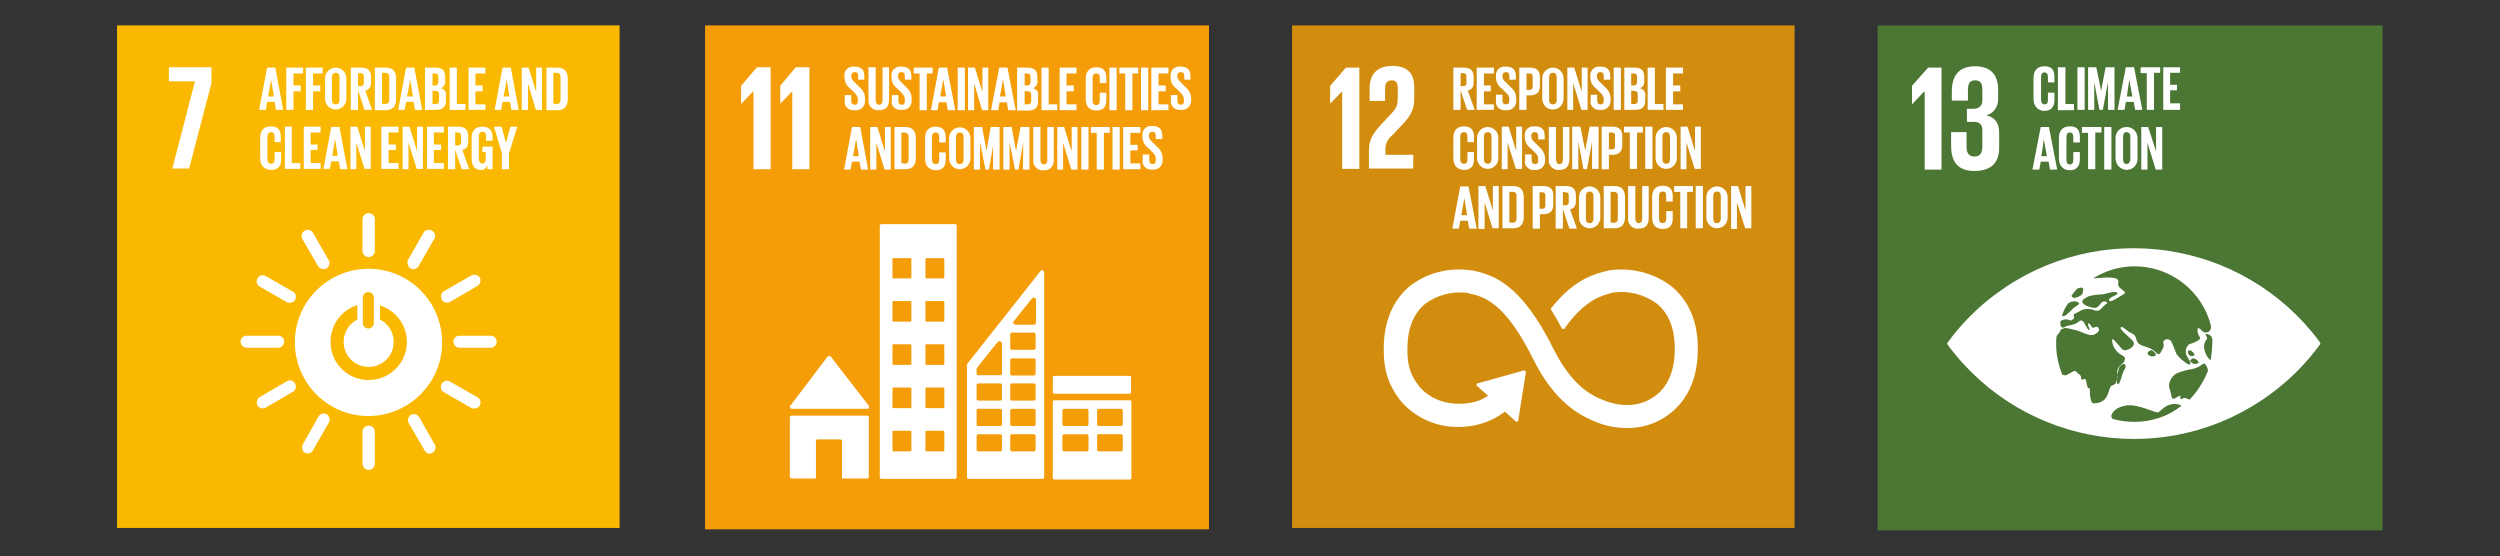 <?xml version="1.0" encoding="UTF-8"?> <svg xmlns="http://www.w3.org/2000/svg" xmlns:xlink="http://www.w3.org/1999/xlink" version="1.1" id="Layer_1" x="0px" y="0px" viewBox="0 0 728.3 162.1" style="enable-background:new 0 0 728.3 162.1;" xml:space="preserve"><rect x="0" y="0" width="728.3" height="162.1" fill="#333333" stroke="none"/> <style type="text/css"> .st0{fill:#FBB800;} .st1{fill:#FFFFFF;} .st2{fill:#F59D08;} .st3{fill:#D28D0E;} .st4{fill:#4B7634;} </style> <rect x="34.1" y="7.4" class="st0" width="146.4" height="146.4"></rect> <path class="st1" d="M107.4,78.3c-11.9,0-21.5,9.6-21.5,21.4c0,11.9,9.6,21.5,21.4,21.5s21.5-9.6,21.5-21.4c0,0,0,0,0,0 C128.8,87.9,119.2,78.3,107.4,78.3 M105.7,86.7c0-0.9,0.7-1.6,1.6-1.6s1.6,0.7,1.6,1.6v7.4c0,0.9-0.7,1.6-1.6,1.6 c-0.9,0-1.6-0.7-1.6-1.6V86.7z M107.4,110.7c-6.2,0-11.2-5-11.1-11.2c0-4.9,3.2-9.2,7.8-10.6v4.2c-3.6,1.8-5,6.2-3.2,9.8 c1.8,3.6,6.2,5,9.8,3.2s5-6.2,3.2-9.8c-0.7-1.4-1.8-2.5-3.2-3.2v-4.1c5.9,1.8,9.2,8.1,7.3,14C116.6,107.5,112.3,110.7,107.4,110.7"></path> <path class="st1" d="M82.8,99.5c0-0.9-0.7-1.7-1.7-1.7h-9.4c-1,0.1-1.7,0.9-1.6,1.9c0.1,0.9,0.8,1.5,1.6,1.6h9.4 C82,101.3,82.7,100.5,82.8,99.5"></path> <path class="st1" d="M144.7,99.5c0-0.9-0.7-1.6-1.6-1.7h-9.4c-1,0.1-1.7,0.9-1.6,1.9c0.1,0.9,0.8,1.5,1.6,1.6h9.4 C144,101.2,144.7,100.5,144.7,99.5"></path> <path class="st1" d="M107.4,136.9c0.9,0,1.7-0.7,1.8-1.7v-9.4c0-1-0.8-1.8-1.8-1.8c-1,0-1.8,0.8-1.8,1.8v9.4 C105.7,136.1,106.5,136.9,107.4,136.9"></path> <path class="st1" d="M139.8,118.1c0.4-0.8,0.2-1.8-0.6-2.3l-8.2-4.7c-0.9-0.4-1.9-0.1-2.4,0.8c-0.4,0.8-0.1,1.8,0.6,2.3l8.2,4.7 C138.3,119.2,139.3,118.9,139.8,118.1"></path> <path class="st1" d="M88.8,131.9c0.8,0.4,1.8,0.2,2.3-0.6l4.7-8.2c0.5-0.8,0.2-1.9-0.6-2.4c-0.8-0.5-1.9-0.2-2.4,0.6l0,0l-4.6,8.2 C87.8,130.5,88.1,131.5,88.8,131.9"></path> <path class="st1" d="M126,131.9c0.8-0.5,1.1-1.5,0.7-2.3l-4.6-8.1c-0.5-0.8-1.6-1.1-2.4-0.6c-0.8,0.5-1.1,1.6-0.6,2.4l4.7,8.1 C124.2,132.1,125.2,132.4,126,131.9"></path> <path class="st1" d="M75,118.1c0.5,0.8,1.5,1.1,2.3,0.7l8.1-4.7c0.8-0.5,1-1.6,0.5-2.5c-0.5-0.7-1.4-1-2.2-0.6l-8.1,4.7 C74.8,116.3,74.6,117.3,75,118.1"></path> <path class="st1" d="M107.4,74.9c0.9,0,1.7-0.7,1.8-1.6v-9.4c0-1-0.8-1.8-1.8-1.8c-1,0-1.8,0.8-1.8,1.8v9.4 C105.7,74.2,106.5,74.9,107.4,74.9"></path> <path class="st1" d="M86,87.3c0.4-0.8,0.2-1.8-0.6-2.3l-8.2-4.7c-0.9-0.4-1.9,0.1-2.3,1c-0.3,0.8-0.1,1.6,0.6,2.1l8.2,4.7 C84.6,88.4,85.6,88.1,86,87.3"></path> <path class="st1" d="M119.6,78.2c0.8,0.4,1.8,0.2,2.3-0.6l4.7-8.2c0.4-0.9,0-1.9-0.9-2.3c-0.8-0.4-1.7-0.1-2.2,0.5l-4.7,8.2 C118.5,76.6,118.8,77.7,119.6,78.2"></path> <path class="st1" d="M95.1,78.2c0.8-0.5,1.1-1.5,0.7-2.3l-4.7-8.2c-0.6-0.8-1.7-1-2.5-0.4c-0.7,0.5-0.9,1.4-0.6,2.2l4.7,8.1 C93.3,78.4,94.3,78.6,95.1,78.2"></path> <path class="st1" d="M128.7,87.3c0.5,0.8,1.5,1.1,2.3,0.7l8.1-4.7c0.8-0.5,1.1-1.6,0.7-2.4c-0.5-0.8-1.6-1.1-2.4-0.7l0,0l-8.2,4.7 C128.5,85.4,128.3,86.4,128.7,87.3"></path> <polygon class="st1" points="49.2,23.7 56.8,23.7 50.2,49.1 55.1,49.1 61.6,24.2 61.6,19.6 49.2,19.6 "></polygon> <path class="st1" d="M75.5,32l2.3-12.3h2.4L82.5,32h-2.1L80,29.7h-2.2L77.5,32H75.5z M78.1,28.1h1.7l-0.8-4.9l0,0L78.1,28.1z"></path> <path class="st1" d="M83.4,19.7h4.9v1.7h-2.8v3.5h2.1v1.7h-2.1V32h-2.1V19.7z"></path> <path class="st1" d="M89.2,19.7H94v1.7h-2.8v3.5h2.1v1.7h-2.1V32h-2.1V19.7z"></path> <path class="st1" d="M94.7,28.8v-6c0-1.7,1.4-3.1,3.1-3.1s3.1,1.4,3.1,3.1v6c0,1.7-1.4,3.1-3.1,3.1S94.7,30.5,94.7,28.8z M98.9,29.1 v-6.6c0-0.7-0.3-1.3-1.1-1.3c-0.7,0-1.1,0.5-1.1,1.3v6.6c0,0.8,0.3,1.3,1.1,1.3S98.9,29.9,98.9,29.1z"></path> <path class="st1" d="M104.3,26.3V32h-2.1V19.7h3c2.1,0,2.9,1,2.9,2.8V24c0,1.3-0.5,2.1-1.7,2.4l2,5.6h-2.2L104.3,26.3z M104.3,21.3 v3.8h0.7c0.5,0.1,1-0.3,1-0.8c0-0.1,0-0.2,0-0.2v-1.8c0-0.7-0.3-1-1-1L104.3,21.3z"></path> <path class="st1" d="M115.4,23v5.8c0,1.9-0.8,3.3-3,3.3h-3.2V19.7h3.2C114.6,19.7,115.4,21,115.4,23z M112.2,30.3 c0.9,0,1.2-0.5,1.2-1.3v-6.5c0-0.7-0.3-1.3-1.2-1.3h-0.9v9L112.2,30.3z"></path> <path class="st1" d="M116,32l2.3-12.3h2.4L123,32h-2.1l-0.4-2.3h-2.2l-0.4,2.3H116z M118.6,28.1h1.7l-0.8-4.9l0,0L118.6,28.1z"></path> <path class="st1" d="M123.9,19.7h3c2.1,0,2.8,1,2.8,2.7v1.3c0.1,0.9-0.4,1.7-1.3,2c1,0.2,1.7,1.1,1.5,2v1.6c0,1.7-0.8,2.7-2.9,2.7 h-3.2V19.7z M126,24.9h0.7c0.5,0.1,0.9-0.3,1-0.8c0-0.1,0-0.2,0-0.2v-1.5c0.1-0.5-0.3-0.9-0.7-1c-0.1,0-0.2,0-0.3,0H126V24.9z M126,26.4v3.9h0.9c0.5,0.1,0.9-0.3,1-0.7c0-0.1,0-0.2,0-0.3v-1.8c0-0.7-0.3-1-1-1L126,26.4z"></path> <path class="st1" d="M131,19.7h2.1v10.6h2.5V32H131V19.7z"></path> <path class="st1" d="M136.5,19.7h4.9v1.7h-2.9v3.5h2.1v1.7h-2.1v3.8h2.9V32h-4.9V19.7z"></path> <path class="st1" d="M144.1,32l2.3-12.3h2.4l2.3,12.3H149l-0.4-2.3h-2.2l-0.4,2.3H144.1z M146.7,28.1h1.7l-0.8-4.9l0,0L146.7,28.1z"></path> <path class="st1" d="M153.8,24.2V32H152V19.7h2l2.2,7.1v-7.1h1.7V32h-1.8L153.8,24.2z"></path> <path class="st1" d="M165.4,23v5.8c0,1.9-0.8,3.3-3,3.3h-3.2V19.7h3.2C164.6,19.7,165.4,21,165.4,23z M162.1,30.3 c0.9,0,1.2-0.5,1.2-1.3v-6.5c0-0.7-0.3-1.3-1.2-1.3h-0.9v9L162.1,30.3z"></path> <path class="st1" d="M75.8,46.1v-6c0-1.9,0.9-3.3,3.1-3.3s2.9,1.3,2.9,3.1v1.5H80v-1.6c0-0.8-0.3-1.3-1-1.3s-1.1,0.5-1.1,1.3v6.6 c0,0.7,0.3,1.3,1.1,1.3c0.7,0,1-0.5,1-1.3v-2.1h1.9v2.1c0,1.8-0.7,3.1-2.9,3.1S75.8,48,75.8,46.1z"></path> <path class="st1" d="M83,36.9H85v10.6h2.5v1.7H83V36.9z"></path> <path class="st1" d="M88.5,36.9h4.9v1.7h-2.9v3.5h2v1.6h-2v3.8h2.9v1.7h-4.9V36.9z"></path> <path class="st1" d="M94.2,49.3l2.3-12.3h2.4l2.3,12.3h-2.1L98.7,47h-2.2l-0.4,2.2H94.2z M96.8,45.4h1.6l-0.8-4.9l0,0L96.8,45.4z"></path> <path class="st1" d="M103.8,41.5v7.8h-1.7V36.9h2l2.2,7.1v-7.1h1.7v12.3h-1.8L103.8,41.5z"></path> <path class="st1" d="M111.2,36.9h4.9v1.7h-2.9v3.5h2.1v1.6h-2.1v3.8h2.9v1.7h-5V36.9z"></path> <path class="st1" d="M119,41.5v7.8h-1.7V36.9h2l2.2,7.1v-7.1h1.7v12.3h-1.8L119,41.5z"></path> <path class="st1" d="M124.4,36.9h4.9v1.7h-2.9v3.5h2.1v1.6h-2.1v3.8h2.9v1.7h-4.9V36.9z"></path> <path class="st1" d="M132.6,43.6v5.7h-2.1V36.9h3c2.1,0,2.9,1,2.9,2.8v1.6c0,1.3-0.5,2.1-1.7,2.4l2,5.6h-2.2L132.6,43.6z M132.6,38.6v3.8h0.7c0.5,0.1,0.9-0.3,1-0.7c0-0.1,0-0.2,0-0.3v-1.8c0-0.7-0.3-1-1-1L132.6,38.6z"></path> <path class="st1" d="M140.6,42.7h2.9v6.6h-1.5v-1.3c-0.2,0.9-1,1.6-2,1.5c-1.8,0-2.6-1.4-2.6-3.3v-6c0-1.9,0.9-3.3,3.1-3.3 c2.2,0,3,1.3,3,3.1V41h-1.9v-1.3c0-0.8-0.3-1.3-1-1.3c-0.8,0-1.1,0.5-1.1,1.3v6.6c0,0.7,0.3,1.3,1,1.3s1-0.4,1-1.2v-2.1h-1 L140.6,42.7z"></path> <path class="st1" d="M148.3,44.6v4.7h-2.1v-4.7l-2.3-7.7h2.2l1.3,4.7l0,0l1.3-4.7h2L148.3,44.6z"></path> <rect x="205.4" y="7.4" class="st2" width="146.8" height="146.8"></rect> <path class="st1" d="M230.6,119.1h22.1c0.3,0,0.5-0.2,0.5-0.5l0,0c0-0.1,0-0.3-0.1-0.4l0,0l-11-14.2l-0.1-0.1 c-0.1-0.1-0.2-0.2-0.4-0.2c-0.1,0-0.3,0.1-0.4,0.1l-0.1,0.1l-0.1,0.1L230.4,118l-0.2,0.2c-0.1,0.1-0.1,0.2-0.1,0.3 C230.1,118.8,230.3,119.1,230.6,119.1z"></path> <path class="st1" d="M252.7,121.1h-22.1c-0.3,0-0.5,0.2-0.5,0.5l0,0v17.3c0,0.3,0.2,0.5,0.5,0.5l0,0h7.1v-10.9 c0-0.3,0.2-0.5,0.5-0.5l0,0h6.6c0.3,0,0.5,0.2,0.5,0.5l0,0v10.9h7.3c0.3,0,0.5-0.2,0.5-0.5l0,0v-17.3 C253.2,121.3,253,121.1,252.7,121.1L252.7,121.1z"></path> <path class="st1" d="M329.1,116.6h-21.9c-0.3,0-0.5,0.2-0.5,0.5v22.1c0,0.3,0.2,0.5,0.5,0.5h21.9c0.3,0,0.5-0.2,0.5-0.5c0,0,0,0,0,0 v-22.1C329.6,116.8,329.4,116.6,329.1,116.6C329.1,116.6,329.1,116.6,329.1,116.6 M317.1,131c0,0.3-0.2,0.5-0.5,0.5H310 c-0.3,0-0.5-0.2-0.5-0.5v-4c0-0.3,0.2-0.5,0.5-0.5h6.6c0.3,0,0.5,0.2,0.5,0.5V131z M317.1,123.6c0,0.3-0.2,0.5-0.5,0.5c0,0,0,0,0,0 H310c-0.3,0-0.5-0.2-0.5-0.5c0,0,0,0,0,0v-4c0-0.3,0.2-0.5,0.5-0.5c0,0,0,0,0,0h6.6c0.3,0,0.5,0.2,0.5,0.5c0,0,0,0,0,0V123.6z M327.1,131c0,0.3-0.2,0.5-0.5,0.5c0,0,0,0,0,0h-6.5c-0.3,0-0.5-0.2-0.5-0.5c0,0,0,0,0,0v-4c0-0.3,0.2-0.5,0.5-0.5c0,0,0,0,0,0h6.5 c0.3,0,0.5,0.2,0.5,0.5c0,0,0,0,0,0L327.1,131z M327.1,123.6c0,0.3-0.2,0.5-0.5,0.5c0,0,0,0,0,0h-6.5c-0.3,0-0.5-0.2-0.5-0.5 c0,0,0,0,0,0v-4c0-0.3,0.2-0.5,0.5-0.5c0,0,0,0,0,0h6.5c0.3,0,0.5,0.2,0.5,0.5c0,0,0,0,0,0L327.1,123.6z"></path> <path class="st1" d="M278.2,65.3h-21.4c-0.3,0-0.5,0.2-0.5,0.5V139c0,0.3,0.2,0.5,0.5,0.5c0,0,0,0,0,0h21.4c0.3,0,0.5-0.2,0.5-0.5 V65.8C278.7,65.5,278.5,65.2,278.2,65.3C278.2,65.2,278.2,65.2,278.2,65.3 M265.5,131.2c0,0.2-0.1,0.3-0.3,0.3c0,0,0,0,0,0h-4.9 c-0.2,0-0.3-0.1-0.3-0.3c0,0,0,0,0,0v-5.4c0-0.2,0.1-0.3,0.3-0.3c0,0,0,0,0,0h4.9c0.2,0,0.3,0.1,0.3,0.3l0,0V131.2z M265.5,118.6 c0,0.2-0.1,0.3-0.3,0.3c0,0,0,0,0,0h-4.9c-0.2,0-0.3-0.1-0.3-0.3l0,0v-5.4c0-0.2,0.1-0.3,0.3-0.3c0,0,0,0,0,0h4.9 c0.2,0,0.3,0.1,0.3,0.3l0,0V118.6z M265.5,106c0,0.2-0.1,0.3-0.3,0.3h-4.9c-0.2,0-0.3-0.1-0.3-0.3v-5.4c0-0.2,0.1-0.3,0.3-0.3 c0,0,0,0,0,0h4.9c0.2,0,0.3,0.1,0.3,0.3l0,0V106z M265.5,93.4c0,0.2-0.1,0.3-0.3,0.3c0,0,0,0,0,0h-4.9c-0.2,0-0.3-0.1-0.3-0.3 c0,0,0,0,0,0V88c0-0.2,0.1-0.3,0.3-0.3c0,0,0,0,0,0h4.9c0.2,0,0.3,0.1,0.3,0.3l0,0V93.4z M265.5,80.8c0,0.2-0.1,0.3-0.3,0.3 c0,0,0,0,0,0h-4.9c-0.2,0-0.3-0.1-0.3-0.3c0,0,0,0,0,0v-5.3c0-0.2,0.1-0.3,0.3-0.3c0,0,0,0,0,0h4.9c0.2,0,0.3,0.1,0.3,0.3 c0,0,0,0,0,0V80.8z M275.1,131.2c0,0.2-0.1,0.3-0.3,0.3l0,0h-4.9c-0.2,0-0.3-0.1-0.3-0.3c0,0,0,0,0,0v-5.4c0-0.2,0.1-0.3,0.3-0.3 c0,0,0,0,0,0h4.9c0.2,0,0.3,0.1,0.3,0.3c0,0,0,0,0,0V131.2z M275.1,118.6c0,0.2-0.1,0.3-0.3,0.3c0,0,0,0,0,0h-4.9 c-0.2,0-0.3-0.1-0.3-0.3l0,0v-5.4c0-0.2,0.1-0.3,0.3-0.3c0,0,0,0,0,0h4.9c0.2,0,0.3,0.1,0.3,0.3c0,0,0,0,0,0V118.6z M275.1,106 c0,0.2-0.1,0.3-0.3,0.3l0,0h-4.9c-0.2,0-0.3-0.1-0.3-0.3v-5.4c0-0.2,0.1-0.3,0.3-0.3c0,0,0,0,0,0h4.9c0.2,0,0.3,0.1,0.3,0.3 c0,0,0,0,0,0V106z M275.1,93.4c0,0.2-0.1,0.3-0.3,0.3l0,0h-4.9c-0.2,0-0.3-0.1-0.3-0.3c0,0,0,0,0,0V88c0-0.2,0.1-0.3,0.3-0.3 c0,0,0,0,0,0h4.9c0.2,0,0.3,0.1,0.3,0.3c0,0,0,0,0,0V93.4z M275.1,80.8c0,0.2-0.1,0.3-0.3,0.3c0,0,0,0,0,0h-4.9 c-0.2,0-0.3-0.1-0.3-0.3c0,0,0,0,0,0v-5.3c0-0.2,0.1-0.3,0.3-0.3c0,0,0,0,0,0h4.9c0.2,0,0.3,0.1,0.3,0.3V80.8z"></path> <path class="st1" d="M307.1,109.5h22c0.2,0,0.4,0.2,0.4,0.4v4.4c0,0.2-0.2,0.4-0.4,0.4h-22c-0.2,0-0.4-0.2-0.4-0.4v-4.4 C306.7,109.7,306.9,109.5,307.1,109.5z"></path> <path class="st1" d="M304.1,79.1c-0.1-0.2-0.3-0.4-0.5-0.4c-0.1,0-0.2,0-0.3,0.1l0,0l-0.2,0.2L282,105.7l-0.1,0.1 c-0.1,0.1-0.2,0.3-0.2,0.4v32.8c0,0.3,0.2,0.5,0.5,0.5c0,0,0,0,0.1,0h21.4c0.3,0,0.5-0.2,0.5-0.5v0V79.3 C304.2,79.2,304.1,79.1,304.1,79.1z M295.3,93.6l0.2-0.2c1.4-1.9,3.9-4.8,5-6.3l0.2-0.2c0.1-0.1,0.3-0.2,0.5-0.2 c0.3,0,0.5,0.2,0.6,0.5v6.8c0,0.3-0.3,0.6-0.6,0.6h-5.4c-0.3,0-0.6-0.3-0.6-0.6C295.1,93.8,295.2,93.7,295.3,93.6L295.3,93.6z M291.9,131c0,0.3-0.2,0.5-0.5,0.5c0,0,0,0,0,0H285c-0.3,0-0.5-0.2-0.5-0.5c0,0,0,0,0,0v-4c0-0.3,0.2-0.5,0.5-0.5h6.4 c0.3,0,0.5,0.2,0.5,0.5c0,0,0,0,0,0L291.9,131z M291.9,123.6c0,0.3-0.2,0.5-0.5,0.5c0,0,0,0,0,0H285c-0.3,0-0.5-0.2-0.5-0.5v-4 c0-0.3,0.2-0.5,0.5-0.5c0,0,0,0,0,0h6.4c0.3,0,0.5,0.2,0.5,0.5c0,0,0,0,0,0L291.9,123.6z M291.9,116.2c0,0.3-0.2,0.5-0.5,0.5H285 c-0.3,0-0.5-0.2-0.5-0.5v-4c0-0.3,0.2-0.5,0.5-0.5h6.4c0.3,0,0.5,0.2,0.5,0.5L291.9,116.2z M291.9,100v8.8c0,0.3-0.2,0.5-0.5,0.5 c0,0,0,0,0,0H285c-0.3,0-0.5-0.2-0.5-0.5v-1.1c0-0.1,0-0.1,0-0.2l0,0l0,0v-0.1c0.8-1.2,4.5-5.7,6-7.6l0.2-0.2 c0.1-0.1,0.3-0.2,0.5-0.2c0.3,0,0.5,0.2,0.6,0.5L291.9,100z M301.7,131c0,0.3-0.2,0.5-0.5,0.5c0,0,0,0,0,0h-6.4 c-0.3,0-0.5-0.2-0.5-0.5c0,0,0,0,0,0v-4c0-0.3,0.2-0.5,0.5-0.5c0,0,0,0,0,0h6.4c0.3,0,0.5,0.2,0.5,0.5L301.7,131z M301.7,123.6 c0,0.3-0.2,0.5-0.5,0.5h-6.4c-0.3,0-0.5-0.2-0.5-0.5c0,0,0,0,0,0v-4c0-0.3,0.2-0.5,0.5-0.5c0,0,0,0,0,0h6.4c0.3,0,0.5,0.2,0.5,0.5 c0,0,0,0,0,0L301.7,123.6z M301.7,116.2c0,0.3-0.2,0.5-0.5,0.5h-6.4c-0.3,0-0.5-0.2-0.5-0.5v-4c0-0.3,0.2-0.5,0.5-0.5h6.4 c0.3,0,0.5,0.2,0.5,0.5L301.7,116.2z M301.7,108.8c0,0.3-0.2,0.5-0.5,0.6c0,0,0,0,0,0h-6.4c-0.3,0-0.5-0.2-0.5-0.5c0,0,0,0,0,0v-4 c0-0.3,0.2-0.5,0.5-0.5c0,0,0,0,0,0h6.4c0.3,0,0.5,0.2,0.5,0.5c0,0,0,0,0,0L301.7,108.8z M301.7,101.4c0,0.3-0.2,0.5-0.5,0.5h-6.4 c-0.3,0-0.5-0.2-0.5-0.5v-4c0-0.3,0.2-0.5,0.5-0.5h6.4c0.3,0,0.5,0.2,0.5,0.5L301.7,101.4z"></path> <polygon class="st1" points="215.9,25 215.9,30.2 216,30.2 219.4,26.6 219.5,26.6 219.5,49.3 224.5,49.3 224.5,19.6 220.5,19.6 "></polygon> <polygon class="st1" points="227.3,25 227.3,30.2 227.3,30.2 230.8,26.6 230.8,26.6 230.8,49.3 235.8,49.3 235.8,19.6 231.8,19.6 "></polygon> <path class="st1" d="M246.1,29.4v-1.7h1.9v1.7c0,0.7,0.3,1.1,1,1.1s0.9-0.4,0.9-1.1v-0.5c0-0.7-0.4-1.3-0.9-1.8l-1.3-1.3 c-1.1-0.8-1.7-2-1.7-3.3v-0.4c-0.1-1.4,0.9-2.6,2.3-2.7c0.2,0,0.4,0,0.6,0c2.1,0,2.9,1,2.9,2.8v1H250v-1.1c0-0.7-0.3-1.1-1-1.1 c-0.5,0-0.9,0.3-1,0.8c0,0.1,0,0.1,0,0.2v0.3c0,0.7,0.4,1.1,1,1.7l1.3,1.3c1,0.8,1.7,2,1.7,3.3v0.6c0.1,1.5-0.9,2.8-2.4,2.9 c-0.2,0-0.4,0-0.6,0c-1.4,0.2-2.7-0.7-2.9-2C246,29.9,246,29.6,246.1,29.4z"></path> <path class="st1" d="M259,19.7V29c0,1.9-0.8,3.1-2.9,3.1c-1.5,0.2-2.9-0.9-3.1-2.4c0-0.2,0-0.5,0-0.7v-9.4h2.1v9.6 c0,0.7,0.3,1.3,1,1.3s1-0.5,1-1.3v-9.6H259z"></path> <path class="st1" d="M259.8,29.4v-1.7h1.9v1.7c0,0.7,0.3,1.1,1,1.1c0.7,0,0.9-0.4,0.9-1.1v-0.5c0-0.7-0.4-1.3-0.9-1.8l-1.3-1.3 c-1.1-0.8-1.7-2-1.7-3.3v-0.4c-0.1-1.4,0.9-2.6,2.3-2.7c0.2,0,0.4,0,0.6,0c2.1,0,2.9,1,2.9,2.8v1h-1.9v-1.1c0-0.7-0.3-1.1-1-1.1 c-0.5,0-0.9,0.3-1,0.8c0,0.1,0,0.1,0,0.2v0.3c0,0.7,0.4,1.1,1,1.7l1.3,1.3c1,0.8,1.6,1.9,1.7,3.2v0.6c0.1,1.5-0.9,2.8-2.4,2.9 c-0.2,0-0.4,0-0.6,0c-1.4,0.2-2.7-0.8-2.9-2.2C259.8,29.8,259.8,29.6,259.8,29.4z"></path> <path class="st1" d="M266.2,19.7h5.5v1.7H270v10.7h-2.1V21.4h-1.7V19.7z"></path> <path class="st1" d="M271.2,32.1l2.3-12.4h2.4l2.4,12.4h-2.2l-0.4-2.3h-2.2l-0.4,2.3H271.2z M273.9,28.1h1.7l-0.8-5l0,0L273.9,28.1z "></path> <path class="st1" d="M279,19.7h2.1v12.4H279V19.7z"></path> <path class="st1" d="M283.8,24.3v7.8H282V19.7h2l2.2,7.1v-7.1h1.7v12.4h-1.8L283.8,24.3z"></path> <path class="st1" d="M288.7,32.1l2.4-12.4h2.4l2.4,12.4h-2.2l-0.4-2.3h-2.1l-0.4,2.3H288.7z M291.3,28.1h1.7l-0.8-5l0,0L291.3,28.1z "></path> <path class="st1" d="M296.4,19.7h3c2.1,0,2.8,1,2.8,2.7v1.3c0.1,0.9-0.4,1.7-1.3,2c1,0.2,1.7,1.1,1.5,2.1v1.7c0,1.8-0.8,2.7-2.9,2.7 h-3.2V19.7z M298.5,24.9h0.7c0.5,0.1,0.9-0.3,1-0.8c0-0.1,0-0.2,0-0.2v-1.5c0-0.7-0.3-1-1-1h-0.7V24.9z M298.5,26.5v3.9h0.9 c0.5,0.1,0.9-0.3,1-0.7c0-0.1,0-0.2,0-0.3v-1.8c0-0.7-0.3-1-1-1L298.5,26.5z"></path> <path class="st1" d="M303.4,19.7h2.1v10.7h2.5v1.7h-4.6V19.7z"></path> <path class="st1" d="M308.7,19.7h4.9v1.7h-2.9v3.5h2.1v1.7h-2.1v3.8h2.9v1.7h-4.9V19.7z"></path> <path class="st1" d="M316.3,28.9v-6c0-1.9,0.9-3.3,3.1-3.3s2.9,1.3,2.9,3.1v1.5h-1.9v-1.6c0-0.8-0.3-1.2-1-1.2 c-0.8,0-1.1,0.5-1.1,1.3v6.6c0,0.8,0.3,1.3,1.1,1.3c0.7,0,1-0.5,1-1.3V27h1.9v2.1c0,1.8-0.7,3.1-2.9,3.1S316.3,30.8,316.3,28.9z"></path> <path class="st1" d="M323.2,19.7h2.1v12.4h-2.1V19.7z"></path> <path class="st1" d="M326.1,19.7h5.5v1.7h-1.7v10.7h-2.1V21.4h-1.7V19.7z"></path> <path class="st1" d="M332.4,19.7h2.1v12.4h-2.1V19.7z"></path> <path class="st1" d="M335.4,19.7h5v1.7h-2.9v3.5h2.1v1.7h-2.1v3.8h2.9v1.7h-5V19.7z"></path> <path class="st1" d="M341.1,29.4v-1.7h1.9v1.7c0,0.7,0.3,1.1,1,1.1c0.7,0,0.9-0.4,0.9-1.1v-0.5c0-0.7-0.4-1.3-0.9-1.8l-1.3-1.3 c-1.1-0.8-1.7-2-1.7-3.3v-0.4c-0.1-1.4,0.9-2.6,2.3-2.7c0.2,0,0.4,0,0.6,0c2.1,0,2.9,1,2.9,2.8v1H345v-1.1c0-0.7-0.3-1.1-1-1.1 c-0.5,0-1,0.3-1,0.8c0,0.1,0,0.1,0,0.2v0.3c0,0.7,0.4,1.1,1,1.7l1.3,1.3c1,0.8,1.6,1.9,1.7,3.2v0.6c0.1,1.5-1,2.8-2.4,2.9 c-0.2,0-0.4,0-0.6,0c-1.4,0.2-2.7-0.7-2.9-2.1C341.1,29.8,341.1,29.6,341.1,29.4z"></path> <path class="st1" d="M245.9,49.4l2.3-12.4h2.4l2.3,12.4h-2.1l-0.4-2.3h-2.2l-0.4,2.3H245.9z M248.5,45.5h1.7l-0.8-5l0,0L248.5,45.5z "></path> <path class="st1" d="M255.3,41.6v7.8h-1.8V37h2.1l2.2,7.1V37h1.7v12.4h-1.8L255.3,41.6z"></path> <path class="st1" d="M266.8,40.3v5.7c0,1.9-0.8,3.3-3,3.3h-3.2V37h3.2C266,37,266.8,38.4,266.8,40.3z M263.5,47.7 c0.9,0,1.2-0.5,1.2-1.3v-6.5c0.1-0.6-0.3-1.1-0.9-1.3c-0.1,0-0.2,0-0.3,0h-0.9v9H263.5z"></path> <path class="st1" d="M269.5,46.2v-6c0-1.9,0.9-3.3,3.1-3.3c2.2,0,2.9,1.3,2.9,3.1v1.5h-1.9v-1.6c0-0.8-0.3-1.3-1-1.3 c-0.7,0-1.1,0.5-1.1,1.3v6.6c0,0.7,0.3,1.3,1.1,1.3c0.8,0,1-0.5,1-1.3v-2.1h1.9v2.1c0,1.8-0.7,3.1-2.9,3.1 C270.4,49.5,269.5,48.1,269.5,46.2z"></path> <path class="st1" d="M276.5,46.2v-6c0-1.7,1.4-3.1,3.1-3.1s3.1,1.4,3.1,3.1v6c0,1.7-1.4,3.1-3.1,3.1S276.5,47.9,276.5,46.2z M280.7,46.5v-6.6c0-0.8-0.3-1.3-1.1-1.3c-0.7,0-1.1,0.5-1.1,1.3v6.6c0,0.7,0.3,1.3,1.1,1.3S280.7,47.3,280.7,46.5z"></path> <path class="st1" d="M289.5,41.4L289.5,41.4l-1.4,8h-1l-1.6-8l0,0v8h-1.8V37h2.4l1.3,7l0,0l1.2-7h2.6v12.4h-1.9V41.4z"></path> <path class="st1" d="M298.1,41.4L298.1,41.4l-1.4,8h-1l-1.6-8l0,0v8h-1.8V37h2.4l1.3,7l0,0l1.3-7h2.6v12.4h-1.9L298.1,41.4z"></path> <path class="st1" d="M307,37v9.4c0,1.9-0.8,3.2-2.9,3.2c-1.5,0.2-2.9-0.9-3.1-2.4c0-0.2,0-0.5,0-0.7V37h2.1v9.6c0,0.7,0.3,1.3,1,1.3 c0.7,0,1-0.5,1-1.3V37H307z"></path> <path class="st1" d="M309.7,41.6v7.8H308V37h2l2.2,7.1V37h1.7v12.4h-1.8L309.7,41.6z"></path> <path class="st1" d="M315,37h2.1v12.4H315V37z"></path> <path class="st1" d="M317.8,37h5.5v1.7h-1.7v10.7h-2.1V38.7h-1.7V37z"></path> <path class="st1" d="M324.1,37h2.1v12.4h-2.1V37z"></path> <path class="st1" d="M327.2,37h5v1.7h-2.9v3.5h2.1v1.6h-2.1v3.8h2.9v1.7h-5V37z"></path> <path class="st1" d="M332.9,46.7v-1.7h1.9v1.7c0,0.7,0.3,1.1,1,1.1c0.7,0,0.9-0.4,0.9-1.1v-0.5c0-0.7-0.4-1.3-0.9-1.8l-1.3-1.3 c-1.1-0.8-1.7-2-1.7-3.3v-0.4c-0.1-1.4,0.9-2.6,2.3-2.7c0.2,0,0.4,0,0.6,0c2.1,0,2.9,1,2.9,2.8v1h-1.9v-1c0-0.7-0.3-1.1-1-1.1 c-0.5,0-0.9,0.3-1,0.8c0,0.1,0,0.1,0,0.2v0.3c0,0.7,0.4,1.1,1,1.7l1.3,1.3c1,0.8,1.6,1.9,1.7,3.2v0.6c0.1,1.5-0.9,2.8-2.4,2.9 c-0.2,0-0.4,0-0.6,0c-1.4,0.2-2.7-0.8-2.9-2.2C332.9,47.1,332.9,46.9,332.9,46.7z"></path> <rect x="376.4" y="7.4" class="st3" width="146.4" height="146.4"></rect> <path class="st1" d="M486.8,83.3c-5.2-3.9-11.8-5.5-18.2-4.5l-0.4,0.1c-3.6,0.9-9.4,2.3-16.1,10.6l-0.1,0.1l-0.1,0.1 c-0.1,0.1-0.1,0.2-0.1,0.3c0,0.1,0,0.2,0.1,0.3l0.2,0.3c0.9,1.4,1.9,3.2,2.8,4.9l0,0c0.1,0.3,0.5,0.4,0.8,0.3c0.1,0,0.1-0.1,0.1-0.1 l0.1-0.2c6-8.3,10.7-9.4,13.8-10.2l0.4-0.1c4.4-0.6,8.9,0.6,12.5,3.2c3.5,2.8,5.3,7.2,5.3,13.2c0,10.1-4.9,13.9-8.9,15.5 c-6.3,2.4-12.4-0.8-12.5-0.8l-0.3-0.1c-3.5-1.5-8.7-4.7-13.6-14.5c-9.8-19.7-18-21.6-23.5-22.9h-0.3c-6.3-1-12.8,0.5-17.9,4.4 c-3.5,2.8-7.8,8.3-7.8,18.5c0,6.2,1.3,10.2,4.5,14.5c0.7,1,8,10.4,22.1,7.7c3.2-0.7,6.1-2,8.7-4l3.1,2.8c0.2,0.2,0.5,0.2,0.7,0 c0.1-0.1,0.1-0.2,0.1-0.3l0,0l2.2-13.8v-0.2c0-0.1-0.1-0.3-0.2-0.4c-0.1-0.1-0.2-0.1-0.3-0.1H444l-13.2,3.7h-0.2 c-0.1,0-0.2,0.1-0.3,0.2c-0.2,0.2-0.2,0.5,0,0.7c0,0,0,0,0,0l0.2,0.1l3,2.7c-1.5,1-3.1,1.7-4.9,2c-10.2,1.9-15.2-4.7-15.4-5v-0.1 c-2.4-3.1-3.2-5.8-3.2-10.5c0-6,1.8-10.4,5.2-13.2c3.5-2.6,7.9-3.7,12.2-3.2l0.3,0.1c4.5,1,10.6,2.4,19,19.3 c4.4,8.8,9.9,14.6,16.8,17.6c3.3,1.6,6.9,2.4,10.5,2.4c2.5,0,5-0.4,7.3-1.3c4-1.5,13.3-6.6,13.3-21.7 C494.7,91.7,490.4,86.2,486.8,83.3"></path> <polygon class="st1" points="391,26.6 391,26.6 391,49.2 396,49.2 396,19.7 392.1,19.7 387.5,25 387.5,30.2 387.5,30.2 "></polygon> <path class="st1" d="M399,25.8v3.6h4.5v-3.7c0-1.8,0.9-2.3,1.9-2.3s1.8,0.4,1.8,2.2V28c0,2.4-0.2,3.4-1.8,5l-2.8,3 c-2.7,2.9-3.8,4.8-3.8,7.7v5.4h12.9v-4h-8.1v-1.3c-0.1-1.8,0.7-3.4,2.1-4.5l3.2-3.4c2.5-2.7,3.1-4.5,3.1-7.5v-2.9 c0-4.2-2-6.3-6.5-6.3C401.1,19.3,399,21.6,399,25.8"></path> <path class="st1" d="M425.5,26.3V32h-2.1V19.7h3c2.1,0,2.9,1,2.9,2.8V24c0,1.3-0.5,2.1-1.7,2.4l2,5.6h-2.2L425.5,26.3z M425.5,21.3 v3.8h0.7c0.5,0.1,1-0.3,1-0.8c0-0.1,0-0.2,0-0.2v-1.8c0-0.7-0.3-1-1-1L425.5,21.3z"></path> <path class="st1" d="M430.2,19.7h5v1.7h-2.9v3.5h2v1.7h-2v3.8h2.9V32h-5V19.7z"></path> <path class="st1" d="M435.8,29.3v-1.7h1.9v1.7c0,0.7,0.3,1.1,1,1.1s1-0.4,1-1.1v-0.5c0-0.7-0.4-1.3-0.9-1.7l-1.3-1.3 c-1.1-0.8-1.7-2-1.7-3.3v-0.4c-0.1-1.4,0.9-2.6,2.3-2.7c0.2,0,0.4,0,0.6,0c2.1,0,2.9,1,2.9,2.8v1h-1.9v-1.1c0-0.7-0.3-1.1-1-1.1 c-0.5,0-0.9,0.3-1,0.8c0,0.1,0,0.1,0,0.2v0.3c0,0.7,0.4,1.1,1,1.7l1.3,1.3c1,0.8,1.7,2,1.7,3.3v0.6c0.1,1.5-0.9,2.8-2.4,2.9 c-0.2,0-0.4,0-0.6,0c-1.4,0.2-2.7-0.7-2.9-2C435.8,29.9,435.8,29.6,435.8,29.3z"></path> <path class="st1" d="M442.6,19.7h3.1c2.1,0,2.9,1,2.9,2.8V25c0,1.7-0.8,2.8-2.9,2.8h-1V32h-2.1V19.7z M444.7,21.3v4.9h0.8 c0.5,0.1,0.9-0.3,1-0.7c0-0.1,0-0.2,0-0.3v-2.8c0-0.7-0.3-1-1-1H444.7z"></path> <path class="st1" d="M449.3,28.8v-6c0-1.7,1.4-3.1,3.1-3.1c1.7,0,3.1,1.4,3.1,3.1v6c0,1.7-1.4,3.1-3.1,3.1 C450.7,32,449.3,30.5,449.3,28.8z M453.5,29.1v-6.6c0-0.7-0.3-1.3-1.1-1.3s-1.1,0.5-1.1,1.3v6.6c0,0.8,0.3,1.3,1.1,1.3 S453.5,29.9,453.5,29.1L453.5,29.1z"></path> <path class="st1" d="M458.3,24.2V32h-1.7V19.7h2l2.2,7.1v-7.1h1.7V32h-1.8L458.3,24.2z"></path> <path class="st1" d="M463.4,29.3v-1.7h1.9v1.7c0,0.7,0.3,1.1,1,1.1s0.9-0.4,0.9-1.1v-0.5c0-0.7-0.4-1.3-0.9-1.7l-1.3-1.3 c-1.1-0.8-1.7-2-1.7-3.3v-0.4c-0.1-1.4,0.9-2.6,2.3-2.7c0.2,0,0.4,0,0.6,0c2.1,0,2.9,1,2.9,2.8v1h-1.9v-1.1c0-0.7-0.3-1.1-1-1.1 c-0.5,0-0.9,0.3-1,0.8c0,0.1,0,0.1,0,0.2v0.3c0,0.7,0.4,1.1,1,1.7l1.3,1.3c1,0.8,1.6,1.9,1.7,3.2v0.6c0.1,1.5-0.9,2.8-2.4,2.9 c-0.2,0-0.4,0-0.6,0c-1.4,0.2-2.7-0.8-2.9-2.2C463.3,29.7,463.3,29.5,463.4,29.3z"></path> <path class="st1" d="M470.1,19.7h2.1V32h-2.1V19.7z"></path> <path class="st1" d="M473.2,19.7h3c2.1,0,2.8,1,2.8,2.7v1.3c0.1,0.9-0.4,1.7-1.3,2c1,0.2,1.7,1.1,1.6,2v1.6c0,1.7-0.8,2.7-2.9,2.7 h-3.2V19.7z M475.2,24.9h0.7c0.5,0.1,0.9-0.3,1-0.8c0-0.1,0-0.2,0-0.2v-1.5c0.1-0.5-0.3-0.9-0.7-1c-0.1,0-0.2,0-0.3,0h-0.7V24.9z M475.2,26.4v3.9h0.9c0.5,0.1,0.9-0.3,1-0.7c0-0.1,0-0.2,0-0.3v-1.8c0-0.7-0.3-1-1-1L475.2,26.4z"></path> <path class="st1" d="M480,19.7h2.1v10.6h2.5V32H480V19.7z"></path> <path class="st1" d="M485.3,19.7h5v1.7h-2.9v3.5h2.1v1.7h-2.1v3.8h2.9V32h-5V19.7z"></path> <path class="st1" d="M423.4,46.1v-6c0-1.9,0.9-3.3,3.1-3.3c2.2,0,2.9,1.3,2.9,3.1v1.5h-1.9v-1.6c0-0.8-0.3-1.3-1-1.3 c-0.7,0-1.1,0.5-1.1,1.3v6.6c0,0.7,0.3,1.3,1.1,1.3s1-0.5,1-1.3v-2.1h1.9v2.1c0,1.8-0.7,3.1-2.9,3.1C424.3,49.4,423.4,48,423.4,46.1 z"></path> <path class="st1" d="M430.3,46.1v-6c0-1.7,1.4-3.1,3.1-3.1c1.7,0,3.1,1.4,3.1,3.1v6c0,1.7-1.4,3.1-3.1,3.1 C431.7,49.2,430.3,47.8,430.3,46.1z M434.5,46.4v-6.6c0-0.8-0.3-1.3-1.1-1.3c-0.8,0-1.1,0.5-1.1,1.3v6.6c0,0.7,0.3,1.3,1.1,1.3 C434.2,47.7,434.5,47.2,434.5,46.4z"></path> <path class="st1" d="M439.2,41.5v7.8h-1.7V36.9h2l2.2,7.1v-7.1h1.7v12.3h-1.8L439.2,41.5z"></path> <path class="st1" d="M444.3,46.6V45h1.9v1.7c0,0.7,0.3,1.1,1,1.1s0.9-0.4,0.9-1.1v-0.5c0-0.7-0.4-1.3-0.9-1.7l-1.3-1.3 c-1.1-0.8-1.7-2-1.7-3.3v-0.4c-0.1-1.4,0.9-2.6,2.3-2.7c0.2,0,0.4,0,0.6,0c2.1,0,2.9,1,2.9,2.8v1h-1.9v-1c0-0.7-0.3-1.1-1-1.1 c-0.5,0-0.9,0.3-1,0.8c0,0.1,0,0.1,0,0.2v0.3c0,0.7,0.4,1.1,1,1.7l1.3,1.3c1,0.8,1.6,1.9,1.7,3.2v0.6c0.1,1.5-0.9,2.8-2.4,2.9 c-0.2,0-0.4,0-0.6,0c-1.4,0.2-2.7-0.8-2.9-2.2C444.3,47,444.3,46.8,444.3,46.6z"></path> <path class="st1" d="M457.2,36.9v9.4c0,1.9-0.8,3.2-2.9,3.2c-1.5,0.2-2.9-0.9-3.1-2.4c0-0.2,0-0.5,0-0.7v-9.4h2.1v9.5 c0,0.7,0.3,1.3,1,1.3c0.7,0,1-0.5,1-1.3v-9.5H457.2z"></path> <path class="st1" d="M463.8,41.3L463.8,41.3l-1.5,8h-1l-1.5-8l0,0v8h-1.8V36.9h2.4l1.4,7l0,0l1.3-7h2.6v12.3h-1.9L463.8,41.3z"></path> <path class="st1" d="M466.6,36.9h3.1c2.1,0,2.9,1,2.9,2.8v2.6c0,1.7-0.8,2.8-2.9,2.8h-1v4.2h-2.1V36.9z M468.7,38.6v4.9h0.8 c0.5,0.1,1-0.3,1-0.8c0-0.1,0-0.2,0-0.3v-2.8c0-0.7-0.3-1-1-1H468.7z"></path> <path class="st1" d="M473.1,36.9h5.5v1.7h-1.7v10.6h-2.1V38.6h-1.7V36.9z"></path> <path class="st1" d="M479.3,36.9h2.1v12.3h-2.1V36.9z"></path> <path class="st1" d="M482.3,46.1v-6c0-1.7,1.4-3.1,3.1-3.1s3.1,1.4,3.1,3.1v6c0,1.7-1.4,3.1-3.1,3.1S482.3,47.8,482.3,46.1z M486.5,46.4v-6.6c0-0.8-0.3-1.3-1.1-1.3c-0.7,0-1.1,0.5-1.1,1.3v6.6c0,0.7,0.3,1.3,1.1,1.3C486.2,47.7,486.5,47.2,486.5,46.4z"></path> <path class="st1" d="M491.3,41.5v7.8h-1.7V36.9h2l2.2,7.1v-7.1h1.7v12.3h-1.8L491.3,41.5z"></path> <path class="st1" d="M423.1,66.6l2.3-12.3h2.4l2.4,12.3H428l-0.4-2.3h-2.2l-0.4,2.3H423.1z M425.7,62.7h1.7l-0.8-5l0,0L425.7,62.7z"></path> <path class="st1" d="M432.5,58.9v7.8h-1.8V54.2h2l2.2,7.1v-7.1h1.7v12.3h-1.8L432.5,58.9z"></path> <path class="st1" d="M443.9,57.5v5.7c0,1.9-0.8,3.3-3,3.3h-3.2V54.2h3.2C443.1,54.2,443.9,55.6,443.9,57.5z M440.6,64.9 c0.9,0,1.2-0.5,1.2-1.3v-6.5c0.1-0.6-0.3-1.1-0.9-1.2c-0.1,0-0.2,0-0.3,0h-0.9v8.9L440.6,64.9z"></path> <path class="st1" d="M446.5,54.2h3.1c2.1,0,2.9,1,2.9,2.8v2.6c0,1.7-0.8,2.8-2.9,2.8h-1v4.2h-2.1V54.2z M448.5,55.9v4.9h0.7 c0.5,0.1,0.9-0.2,1-0.7c0-0.1,0-0.2,0-0.3v-2.8c0-0.7-0.3-1-1-1H448.5z"></path> <path class="st1" d="M455.3,60.9v5.7h-2.1V54.2h3c2.1,0,2.9,1,2.9,2.8v1.6c0,1.3-0.5,2.1-1.7,2.4l2,5.6h-2.2L455.3,60.9z M455.3,55.9v3.9h0.7c0.5,0.1,1-0.3,1-0.8c0-0.1,0-0.2,0-0.2v-1.8c0-0.7-0.3-1-1-1L455.3,55.9z"></path> <path class="st1" d="M460,63.4v-6c0-1.7,1.4-3.1,3.1-3.1c1.7,0,3.1,1.4,3.1,3.1v6c0,1.7-1.4,3.1-3.1,3.1 C461.4,66.5,460,65.1,460,63.4z M464.2,63.7v-6.6c0-0.7-0.3-1.3-1.1-1.3c-0.7,0-1.1,0.5-1.1,1.3v6.6c0,0.8,0.3,1.3,1.1,1.3 C463.8,65,464.2,64.5,464.2,63.7z"></path> <path class="st1" d="M473.4,57.5v5.7c0,1.9-0.8,3.3-3,3.3h-3.2V54.2h3.2C472.6,54.2,473.4,55.6,473.4,57.5z M470.1,64.9 c0.9,0,1.2-0.5,1.2-1.3v-6.5c0.1-0.6-0.3-1.1-0.9-1.2c-0.1,0-0.2,0-0.3,0h-0.9v8.9L470.1,64.9z"></path> <path class="st1" d="M480.3,54.2v9.3c0,1.9-0.8,3.1-2.9,3.1c-1.5,0.2-2.9-0.9-3.1-2.4c0-0.2,0-0.5,0-0.7v-9.3h2.1v9.5 c0,0.7,0.3,1.3,1,1.3c0.7,0,1-0.5,1-1.3v-9.5H480.3z"></path> <path class="st1" d="M481.3,63.4v-6c0-1.9,0.9-3.3,3.1-3.3s2.9,1.3,2.9,3.1v1.5h-1.9V57c0-0.8-0.3-1.2-1-1.2c-0.8,0-1.1,0.5-1.1,1.3 v6.6c0,0.8,0.3,1.3,1.1,1.3c0.7,0,1-0.5,1-1.3v-2.2h1.9v2.1c0,1.8-0.7,3.1-2.9,3.1S481.3,65.3,481.3,63.4z"></path> <path class="st1" d="M487.7,54.2h5.5v1.7h-1.7v10.6h-2V55.9h-1.8V54.2z"></path> <path class="st1" d="M494,54.2h2.1v12.3H494V54.2z"></path> <path class="st1" d="M497.1,63.4v-6c0-1.7,1.4-3.1,3.1-3.1c1.7,0,3.1,1.4,3.1,3.1v6c0,1.7-1.4,3.1-3.1,3.1 C498.5,66.5,497.1,65.1,497.1,63.4z M501.3,63.7v-6.6c0-0.7-0.3-1.3-1.1-1.3c-0.8,0-1.1,0.5-1.1,1.3v6.6c0,0.8,0.3,1.3,1.1,1.3 C500.9,65,501.2,64.5,501.3,63.7L501.3,63.7z"></path> <path class="st1" d="M506,58.9v7.8h-1.7V54.2h2l2.2,7.1v-7.1h1.7v12.3h-1.8L506,58.9z"></path> <rect x="547" y="7.4" class="st4" width="147.1" height="147.1"></rect> <path class="st1" d="M675.7,99.5c-22.2-29.8-64.3-36.1-94.2-13.9c-5.3,3.9-10,8.6-13.9,13.9l-0.4,0.6l0.4,0.6 c22.2,29.8,64.3,36.1,94.1,13.9c5.3-3.9,10-8.6,13.9-13.9l0.4-0.6L675.7,99.5 M603.5,86.1c0.3-0.5,1.3-1.6,1.4-1.8 c0.3-0.3,0.6-0.4,1.1-0.5c0.4-0.1,0.8,0.1,0.9,0.4c0,0.5-0.1,1-0.3,1.5c-0.6,0.6-1.5,1-2.4,1.1C603.7,86.7,603.4,86.2,603.5,86.1 M602.4,88.5l0.1-0.1c0.5-0.4,1.1-0.6,1.8-0.6c0.6-0.1,1.3,0.3,1.4,0.6c0.1,0.4-1.4,1-1.6,1.3c-0.8,0.8-2,2.1-2.8,2.4 c-0.3,0-0.4,0-0.6-0.1C601.1,90.6,601.7,89.5,602.4,88.5 M614.5,113.5c-0.3,1-0.6,2-1.4,2.9c-0.9,0.8-1.9,1.1-3.2,1.1 c-1-0.1-1.1-2.8-1.1-4.3c0-0.5-0.6,1-1-2c-0.3-1.9-1.4,0.3-1.5-1c-0.1-1.3-0.8-1-1.3-1.8c-0.6-0.8-1.4,0.1-2.3,0.5s-0.5,0.6-1.8,0.3 h-0.1c-1.1-2.8-1.8-5.8-1.8-8.8c0-0.8,0-1.5,0.1-2.3c0-0.1,0.1-0.1,0.1-0.3c1.3-1.4,1.1-1.8,1.1-1.8l1.4-0.5 c1.3,0.3,2.5,0.5,3.8,0.9c1.3,0.5,3.4,1.6,4.5,1.1c0.9-0.4,1.5-0.9,1.5-1.5c-0.1-0.8-0.8-1.1-1.6-0.5c-0.4,0.3-1-1.4-1.5-1.3 c-0.5,0.1,0.6,1.9,0.3,2c-0.4,0.1-1.4-1.9-1.5-2.1c-0.1-0.4-0.9-1.1-1.5-0.5c-1.4,1.3-3.5,1.1-3.9,1.5c-1.4,1-1.6-0.4-1.6-1.1 c0-0.3,0.1-0.4,0.1-0.5c0.8-0.5,1.6-0.6,2.5-0.3c0.6,0.4,1-0.1,1.3-0.4c0.3-0.3,0.1-0.6,0-0.9c-0.1-0.4,0.3-0.5,0.6-0.6 c0.6-0.3,1.1-0.6,1.8-1c1.1-0.4,2.3-0.4,3.4,0c0.8,0.4,1.8,0.3,2.3-0.5c0.5-0.5,1-1,1.6-1.4c0.4-0.1-0.8-1.3-1.8,0 c-0.9,1.3-1.4,1.3-1.9,1.3s-3-0.6-3.4-1.5c-0.4-0.9,0.8-1.4,1.8-1.9c1.4-0.4,2.9-0.5,4.3-0.6c1.4-0.3,3.2-1,4-0.4s-3.7,1.6-2.1,2.4 c0.5,0.3,2.9-1.4,3.8-1.9c1.9-1-1.9-1.4-1.4-3.4c0.6-2.3-4.7-1.4-7.3-1.3c10.6-6.7,24.6-3.5,31.4,7.1c1.3,2,2.3,4.3,2.9,6.7 c0,0.4,0,0.8-0.1,1c-0.3,0.8-1.1,1.1-1.9,0.9c-0.3-0.1-0.5-0.4-0.8-0.6c-0.3-0.4-1.3-1.3-1.1,0.4s1.5,1.8,0.1,2.6 c-0.8,0.5-1.5,0.8-2.4,1c-0.9,0.6-1.3,1.6-1.1,2.8c0.1,0.9,2.3,3.3,0.8,3.2c-1.4-0.8-2.6-1.8-3.5-3c-0.5-1.3-1-2.5-1.4-3.4 c-0.3-0.8-1-1.1-1.8-0.9c-0.1,0-0.3,0.1-0.4,0.3c-0.8,0.5,0.3,1.1-0.4,2.3s-1,2.3-1.9,1.3c-2.3-2.5-5.4-1.3-5.9-4.2 c-0.3-1.5-1.6-1.4-2.6-2.3c-1.1-0.9-1.8-1.4-1.9-0.8c-0.3,0.6,3.5,3.4,3.8,4.2c0.4,1.1-1.1,2-2.1,2.3c-1.1,0.3-1.5-0.6-2.6-1.8 c-1-1.1-1.5-1.9-1.6-1c0.1,1.5,0.9,2.9,2.1,3.8c0.9,0.6,1.9,0.9,1.6,1.8c-0.3,0.9,0,0.4-1,1.4c-0.9,0.6-1.4,1.6-1.1,2.8 c0.1,1.4-0.3,1.5-0.5,2.6C615.5,112.7,615,111.7,614.5,113.5 M638.9,104.4c0.8,0,1.9,1,1.5,1.4c-0.8,0.4-1.5,0.3-2.1-0.3 C637.6,105.1,638.6,104.4,638.9,104.4 M638,103.6c-0.3-0.1-0.5-0.4-0.6-0.9c-0.1-0.3,0-0.5,0.3-0.6c0.1-0.1,0.4,0,0.5,0 c0.5,0.3,1.1,0.9,1.1,1.3C639.2,103.8,638.2,103.8,638,103.6 M627.9,103.6c-0.8,0.4-1.5,0.3-2.1-0.3s0.4-1.1,0.8-1.3 C627.3,102.1,628.4,103.1,627.9,103.6 M618.7,108c-0.4,0.5-1.1,4.3-1.8,3.9c-0.6-0.4,0.3-4.4,0.4-4.8 C618.2,105.6,620.2,105.6,618.7,108 M621.7,122.9c-2.1,0-4.3-0.3-6.3-0.9c-0.3-0.3-0.4-0.8-0.3-1.1c0.8-1.9,2.8-2.5,4.4-2.8 c3.7-0.4,8.6,2.4,9.3,2c0.8-0.5,2.3-2.5,4.7-2.4c0.8,0,1.4,0.1,2,0.5C631.7,121.3,626.8,122.9,621.7,122.9 M637.9,116.4 c-0.3-0.1-0.5-0.1-0.8-0.3c-1.3-0.6-1.1,0.4-1.8,0.1c-0.6-0.3,0.8-1.6-1.1-0.5c-1.9,1.3-1.4-0.3-2.1-2.3c-0.8-2,0.9-4.3,2.4-4.8 c1.4-0.5,2.8-0.9,4.2-1.1c2.8-0.6,3.3-2.3,3.8-1.3l0.3,0.5c0.3,0.5,0.4,0.9,0.4,1.4C641.9,111.3,640.1,114.1,637.9,116.4 M644,104.9 c-0.6-0.1-3.2-3.7-1.1-6.1c0.4-0.4-0.6-1.5-0.4-1.5c1-0.1,1.9,0.6,2,1.6c0,0.4,0,0.9,0,1.3C644.4,101.7,644.3,103.2,644,104.9"></path> <polygon class="st1" points="565.6,19.7 565.6,49.4 560.7,49.4 560.7,26.7 560.5,26.7 557.1,30.3 557,30.3 557,25 561.7,19.7 "></polygon> <path class="st1" d="M582.1,26.2v2.5c0.1,2.3-1.3,4.3-3.4,4.9c2.5,0.6,3.7,2.3,3.7,5v4.4c0,4.2-2.1,6.8-7.2,6.8s-6.8-2.9-6.8-7.4 v-3.9h4.5v4.2c0,1.8,0.6,2.9,2.3,2.9c1.6,0,2.3-1.1,2.3-2.8v-4.9c0-1.6-0.8-2.4-2.4-2.4h-2.1v-3.8h1.9c1.6,0,2.6-0.9,2.6-2.4V26 c0-1.6-0.5-2.6-2.1-2.6c-1.6,0-2.1,1-2.1,2.9v3h-4.7v-2.6c0-4.4,1.8-7.4,6.9-7.4C580.1,19.4,582.1,21.9,582.1,26.2"></path> <path class="st1" d="M592.4,28.8v-6.1c0-1.9,0.9-3.4,3.2-3.4s2.9,1.3,2.9,3.2V24h-1.9v-1.6c0-0.8-0.3-1.3-1-1.3s-1,0.5-1,1.3v6.7 c0,0.8,0.4,1.3,1,1.3c0.8,0,1-0.5,1-1.3v-2.1h1.9v2.1c0,1.8-0.8,3.2-2.9,3.2S592.4,30.7,592.4,28.8z"></path> <path class="st1" d="M599.6,19.6h2.1v10.7h2.5v1.8h-4.7V19.6z"></path> <path class="st1" d="M605.2,19.6h2.1V32h-2.1V19.6z"></path> <path class="st1" d="M614.1,23.9L614.1,23.9l-1.5,8.1h-1l-1.5-8.1l0,0V32h-1.8V19.6h2.4l1.4,6.9l0,0l1.3-6.9h2.6V32h-1.9V23.9z"></path> <path class="st1" d="M616.9,32l2.4-12.4h2.4l2.4,12.4H622l-0.4-2.3h-2.3l-0.4,2.3H616.9z M619.6,28.1h1.6l-0.9-4.9l0,0L619.6,28.1z"></path> <path class="st1" d="M623.7,19.6h5.6v1.6h-1.8V32h-2.1V21.3h-1.8v-1.6H623.7z"></path> <path class="st1" d="M630.2,19.6h4.9v1.6h-2.9v3.5h2v1.6h-2v3.8h2.9V32h-4.9V19.6z"></path> <path class="st1" d="M592.1,49.4l2.4-12.4h2.4l2.4,12.4h-2.1l-0.4-2.3h-2.3l-0.4,2.3H592.1z M594.7,45.5h1.6l-0.9-4.9l0,0 L594.7,45.5z"></path> <path class="st1" d="M599.8,46.1v-5.9c0-1.9,0.9-3.4,3.2-3.4s2.9,1.3,2.9,3.2v1.5h-1.9v-1.6c0-0.8-0.3-1.3-1-1.3s-1,0.5-1,1.3v6.7 c0,0.8,0.3,1.3,1,1.3s1-0.5,1-1.3v-2.3h1.9v2.1c0,1.8-0.8,3.2-2.9,3.2S599.8,48.1,599.8,46.1z"></path> <path class="st1" d="M606.6,37h5.6v1.6h-1.8v10.7h-2.1V38.7h-1.8V37H606.6z"></path> <path class="st1" d="M613,37h2.1v12.4H613V37z"></path> <path class="st1" d="M616.3,46.1v-5.9c0-1.8,1.4-3.2,3.2-3.2c1.8,0,3.2,1.4,3.2,3.2v6.1c0,1.8-1.4,3.2-3.2,3.2 C617.7,49.4,616.3,48,616.3,46.1L616.3,46.1z M620.6,46.5v-6.7c0-0.8-0.4-1.3-1.1-1.3s-1,0.5-1,1.3v6.7c0,0.8,0.4,1.3,1,1.3 C620.2,47.7,620.6,47.2,620.6,46.5L620.6,46.5z"></path> <path class="st1" d="M625.6,41.6v7.8h-1.8V37h2l2.3,7.1V37h1.8v12.4H628L625.6,41.6z"></path> </svg> 